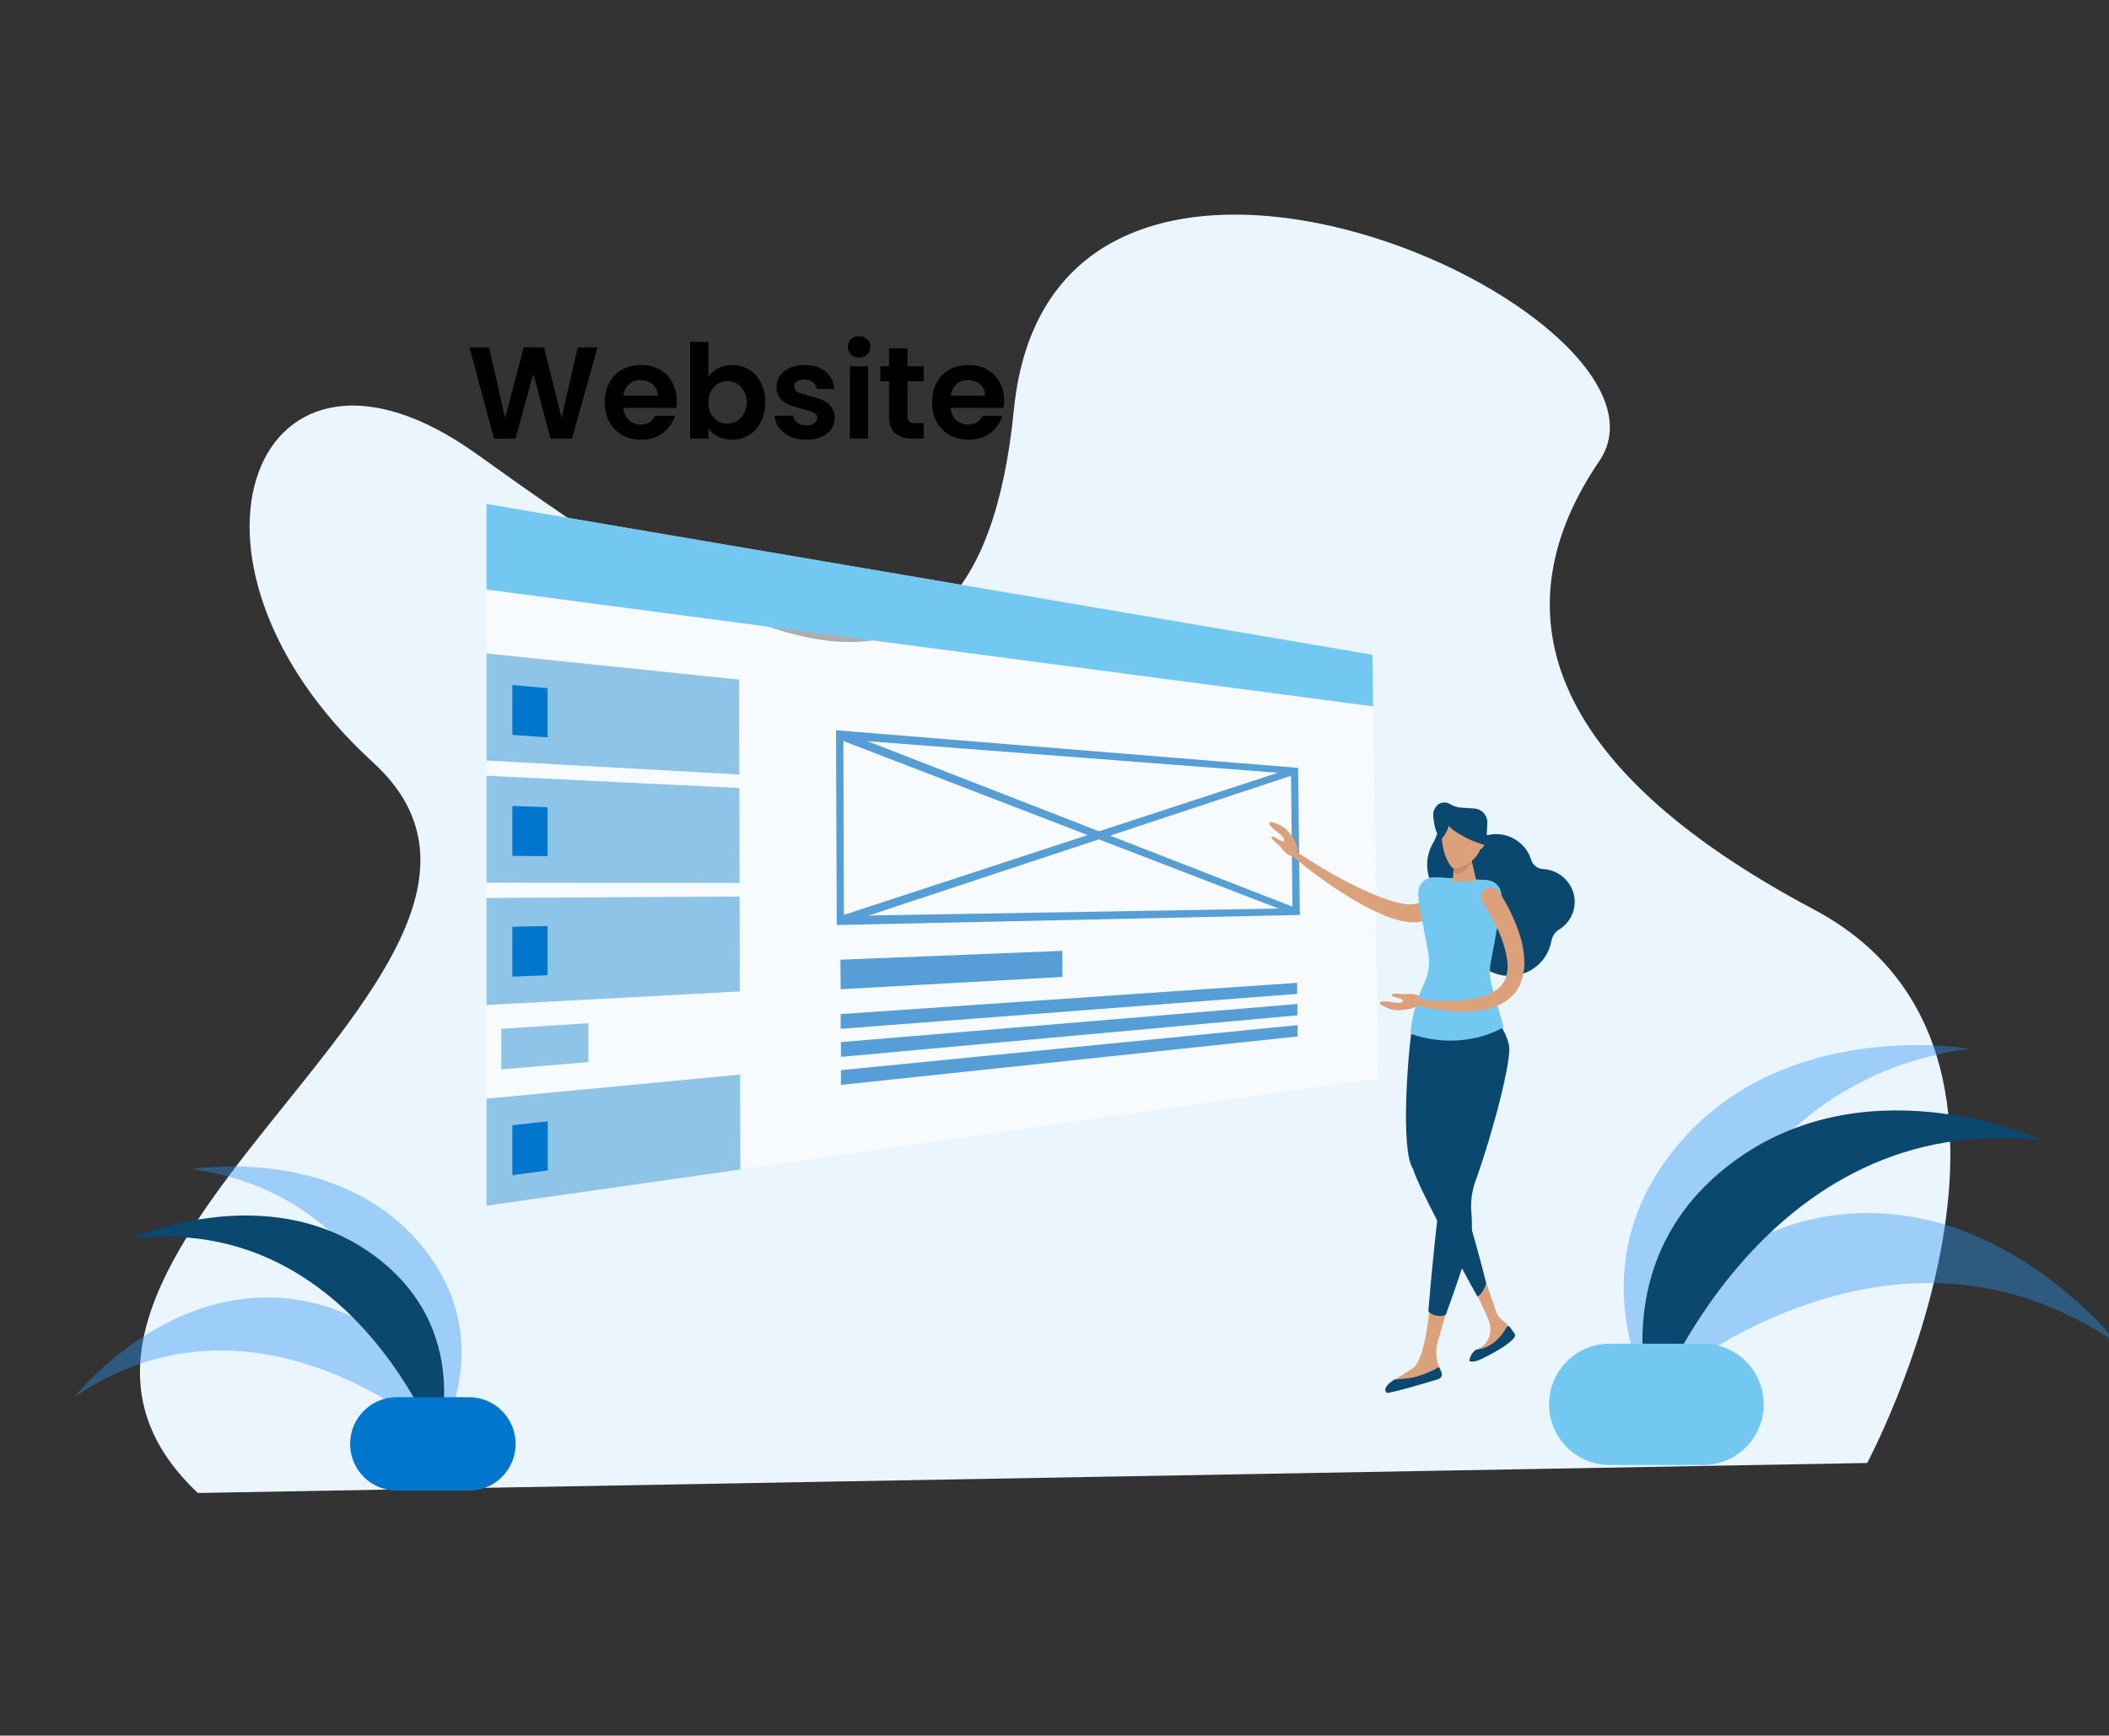 <svg width="226" height="186" viewBox="0 0 226 186" fill="none" xmlns="http://www.w3.org/2000/svg">
<rect x="0" y="0" width="226" height="186" fill="#333333" stroke="none"/>
<g clip-path="url(#clip0_627_10450)">
<path d="M200.088 156.785C200.088 156.785 223.545 112.943 194.348 97.452C165.15 81.962 160.663 65.156 171.386 49.402C182.109 33.648 112.816 1.848 108.649 43.907C104.482 85.966 74.819 65.682 51.099 48.671C27.38 31.661 16.132 59.924 39.968 81.699C63.804 103.473 -5.431 134.923 21.202 160L200.088 156.785Z" fill="#EAF5FD"/>
<path opacity="0.6" d="M147.672 115.555L52.136 129.209V54.008L147.066 70.166L147.672 115.555Z" fill="white"/>
<path d="M147.145 75.701L52.136 63.181V54.008L147.066 70.166L147.145 75.701Z" fill="#72C8F1"/>
<g opacity="0.42">
<path d="M79.228 83.003L52.136 81.5V70.034L79.202 72.828L79.228 83.003Z" fill="#0077CC"/>
</g>
<path d="M58.672 79.022L54.903 78.759V73.408L58.672 73.751V79.022Z" fill="#0077CC"/>
<g opacity="0.42">
<path d="M79.255 94.626L52.136 94.6V83.134L79.228 84.452L79.255 94.626Z" fill="#0077CC"/>
</g>
<path d="M58.672 91.754L54.903 91.727V86.376L58.672 86.508V91.754Z" fill="#0077CC"/>
<g opacity="0.42">
<path d="M79.281 106.251L52.136 107.7V96.235L79.255 96.076L79.281 106.251Z" fill="#0077CC"/>
</g>
<path d="M58.672 104.511L54.903 104.669V99.318L58.672 99.239V104.511Z" fill="#0077CC"/>
<g opacity="0.42">
<path d="M79.334 125.334L52.136 129.209V117.743L79.307 115.16L79.334 125.334Z" fill="#0077CC"/>
</g>
<path d="M58.698 125.439L54.903 125.94V120.589L58.698 120.168V125.439Z" fill="#0077CC"/>
<g opacity="0.42">
<path d="M63.046 113.815L53.717 114.606V110.257L63.046 109.651V113.815Z" fill="#0077CC"/>
</g>
<path d="M139.291 98.053L89.665 99.134L89.586 78.258L139.106 82.291L139.291 98.053ZM90.429 98.159L138.5 97.341L138.342 82.924L90.376 79.233L90.429 98.159Z" fill="#569ED6"/>
<path d="M138.79 98.053L89.849 79.207L90.086 78.311L139.027 97.368L138.79 98.053Z" fill="#569ED6"/>
<path d="M90.165 99.081L89.928 98.211L138.606 82.265L138.843 82.976L90.165 99.081ZM113.858 104.696L90.086 106.013L90.06 102.85L113.832 101.902L113.858 104.696ZM139.001 106.514L90.086 110.257V108.676L139.001 105.328V106.514ZM139.027 108.807L90.113 113.262V111.68L139.027 107.595V108.807ZM139.054 111.074L90.113 116.267V114.685L139.054 109.862V111.074Z" fill="#569ED6"/>
<path d="M159.199 137.293C159.199 137.293 160.226 140.283 160.407 140.766C160.588 141.189 160.951 141.461 161.313 141.733C161.434 141.823 161.524 142.005 161.645 142.186C161.736 142.307 161.706 142.488 161.645 142.609C160.588 145.085 157.719 145.931 157.659 145.75C157.568 145.387 158.021 144.753 158.625 144.421C159.229 144.119 159.622 143.454 159.682 142.79C159.743 142.246 159.652 141.703 159.41 141.189L158.384 138.954L159.199 137.293ZM154.941 140.736L154.065 143.817C153.793 144.753 153.884 145.78 154.276 146.656C154.518 147.139 154.246 147.743 153.733 147.894C152.042 148.408 148.72 149.344 148.599 149.223C147.904 148.559 149.898 147.653 151.407 146.626C152.404 145.961 152.978 142.579 153.219 139.981L154.729 140.464C154.82 140.525 154.911 140.615 154.941 140.736Z" fill="#DBA17B"/>
<path d="M151.68 147.562C150.985 147.743 150.2 147.774 149.505 147.834C149.415 147.834 149.354 147.864 149.294 147.925C148.599 148.408 148.237 148.891 148.599 149.254C148.75 149.405 152.616 148.257 154.126 147.804C154.428 147.713 154.609 147.351 154.458 147.049L154.216 146.505C153.401 146.958 152.555 147.321 151.68 147.562ZM155.545 105.851C157.357 106.214 158.807 108.419 158.354 110.744C158.082 112.103 156.572 116.906 154.941 120.651C154.337 122.101 154.458 123.792 155.394 125.061C155.545 125.272 155.666 125.484 155.787 125.695C156.3 126.782 158.203 133.246 159.26 137.504C159.139 138.048 158.746 138.743 158.324 138.954C156.21 135.239 152.827 128.504 152.284 127.356C151.982 126.692 151.649 125.967 151.408 125.242C150.019 123.188 150.925 112.164 151.347 109.989C151.8 107.663 153.733 105.519 155.545 105.851Z" fill="#0B4870"/>
<path d="M158.612 92.735C158.723 90.72 157.544 89.016 155.978 88.93C154.413 88.844 153.054 90.407 152.943 92.423C152.832 94.438 154.011 96.142 155.576 96.228C157.141 96.314 158.501 94.751 158.612 92.735Z" fill="#0B4870"/>
<path d="M156.42 93.015C156.571 90.991 158.293 89.39 160.316 89.39C162.098 89.39 163.608 90.568 164.091 92.169C164.272 92.743 164.786 93.105 165.359 93.135C165.601 93.135 165.843 93.196 166.114 93.256C167.564 93.649 168.651 94.948 168.742 96.458C168.802 97.817 168.108 98.995 167.051 99.629C166.598 99.901 166.326 100.384 166.235 100.898C165.782 103.284 163.487 104.945 160.98 104.522C158.836 104.16 157.236 102.317 157.175 100.143C157.145 98.814 157.659 97.636 158.504 96.79C157.175 96.065 156.3 94.615 156.42 93.015ZM156.028 87.759C156.028 87.759 154.367 88.665 154.488 90.025C154.488 90.025 153.672 89.39 153.582 87.276C153.551 85.826 156.028 87.759 156.028 87.759Z" fill="#0B4870"/>
<path d="M154.578 95.914C154.548 96.398 154.427 96.911 154.155 97.424C154.004 97.696 153.823 97.938 153.581 98.149C153.34 98.361 153.068 98.512 152.826 98.602C152.283 98.814 151.769 98.844 151.316 98.844C150.863 98.814 150.441 98.753 150.018 98.663C149.202 98.451 148.447 98.18 147.753 97.847C147.028 97.515 146.333 97.183 145.669 96.79C144.34 96.035 143.042 95.189 141.804 94.314C140.565 93.438 139.357 92.501 138.21 91.474C138.089 91.354 138.089 91.172 138.18 91.052C138.27 90.931 138.451 90.931 138.572 91.021C139.176 91.444 139.81 91.867 140.445 92.26C141.079 92.652 141.713 93.045 142.347 93.407C143.646 94.162 144.944 94.857 146.303 95.461C147.632 96.065 149.021 96.609 150.35 96.851C150.682 96.911 151.014 96.941 151.286 96.911C151.588 96.911 151.83 96.851 151.981 96.76C152.132 96.669 152.222 96.609 152.283 96.458C152.343 96.307 152.404 96.065 152.404 95.793C152.404 95.22 152.887 94.736 153.491 94.767C154.065 94.767 154.548 95.25 154.518 95.854C154.578 95.854 154.578 95.884 154.578 95.914Z" fill="#DBA17B"/>
<path d="M153.431 102.861C152.888 100.898 151.831 96.76 152.012 95.431C152.133 94.585 152.888 93.981 153.733 94.011L159.29 94.313C160.196 94.374 160.921 95.129 160.891 96.065C160.86 97.666 159.894 101.29 159.381 103.163L153.431 102.861Z" fill="#72C8F1"/>
<path d="M153.189 140.675C153.099 140.615 153.068 140.524 153.068 140.404C153.401 136.326 153.944 131.161 154.095 130.165C154.125 130.044 154.125 129.953 154.156 129.832C153.552 124.97 153.974 114.61 154.005 112.768C154.035 110.381 155.605 107.754 157.477 107.784C159.35 107.784 161.252 109.838 161.705 112.043C162.007 113.492 160.075 121.104 158.112 126.57C157.689 127.718 157.568 128.957 157.689 130.165C157.749 131.01 157.749 131.856 157.659 132.521C157.508 133.487 156.209 137.414 154.971 140.796C154.941 140.887 154.85 140.978 154.76 140.978C154.216 141.098 153.642 141.008 153.189 140.675Z" fill="#0B4870"/>
<path d="M159.863 105.67C159.622 104.855 159.592 103.979 159.743 103.133C160.135 101.17 160.83 97.515 160.86 95.945C160.89 95.099 160.226 94.404 159.38 94.344L158.565 94.283C158.202 94.978 157.508 95.522 156.481 95.461C155.454 95.401 154.82 94.797 154.548 94.072L153.763 94.042C154.488 95.884 154.065 98.24 152.555 99.539C152.767 100.505 152.948 101.472 153.069 102.257C153.25 103.314 153.069 104.402 152.616 105.368C151.8 107.029 151.106 109.717 151.196 110.805C156.934 112.768 161.132 110.08 161.132 110.08L159.863 105.67Z" fill="#72C8F1"/>
<path d="M155.666 94.525L158.202 94.404L157.568 91.626L155.907 91.716L155.666 94.525Z" fill="#DBA17B"/>
<path d="M155.907 91.716L157.538 91.595L157.749 92.471C157.357 92.864 156.843 93.709 156.239 93.679C156.058 93.679 155.877 93.619 155.726 93.498L155.907 91.716Z" fill="#C98E6D"/>
<path d="M155.786 93.045C156.33 93.075 156.964 92.834 157.81 92.169C158.293 91.776 158.685 91.082 158.716 90.598L158.867 87.91L154.729 87.669C154.729 87.669 154.337 89.088 154.578 90.508C154.729 91.595 155.364 93.015 155.786 93.045Z" fill="#DBA17B"/>
<path d="M158.051 90.055C158.021 90.568 158.263 91.021 158.565 91.021C158.867 91.051 159.259 90.357 159.29 89.843C159.32 89.33 158.988 89.149 158.686 89.118C158.353 89.118 158.082 89.511 158.051 90.055Z" fill="#DBA17B"/>
<path d="M159.38 88.243C159.44 87.397 158.776 86.672 157.93 86.642L156.541 86.551C156.148 86.521 155.756 86.4 155.424 86.189C154.94 85.887 154.306 85.947 153.944 86.37C153.551 86.853 153.37 87.487 154.246 88.152C154.699 88.484 155.363 88.182 155.816 88.363H155.907L157.145 88.424C157.568 88.454 157.87 88.817 157.87 89.239C157.87 89.511 158.081 89.753 158.353 89.753H158.413L158.655 89.118L159.289 90.085L159.38 88.243Z" fill="#0B4870"/>
<path d="M137.153 90.689C137.153 90.689 138.029 91.867 138.482 91.716C138.935 91.565 139.207 91.384 138.996 90.719C138.814 90.055 138.241 89.239 137.788 88.847C137.335 88.424 136.308 88.031 136.157 88.092C135.643 88.212 136.519 88.877 136.942 89.209C137.365 89.541 137.788 89.994 137.546 90.145C137.335 90.296 136.58 89.572 136.278 89.662C136.006 89.753 137.153 90.689 137.153 90.689ZM150.471 106.546C150.471 106.546 151.921 106.395 152.132 106.818C152.314 107.241 152.374 107.573 151.77 107.875C151.166 108.177 150.169 108.298 149.565 108.268C148.961 108.237 147.965 107.724 147.904 107.603C147.663 107.15 148.75 107.331 149.263 107.422C149.807 107.482 150.411 107.512 150.351 107.241C150.32 106.969 149.294 106.939 149.143 106.637C148.992 106.365 150.471 106.546 150.471 106.546Z" fill="#DBA17B"/>
<path d="M155.032 87.638C155.122 88.273 154.911 88.575 156.874 89.662C158.837 90.719 159.501 90.357 160.075 91.414C160.075 91.414 159.894 89.692 158.807 89.028C157.72 88.394 155.817 87.88 155.273 86.491C155.304 86.521 154.971 87.216 155.032 87.638Z" fill="#0B4870"/>
<path d="M160.649 95.582C160.92 96.005 161.162 96.397 161.373 96.79C161.615 97.213 161.826 97.606 162.008 98.028C162.4 98.874 162.732 99.75 163.004 100.686C163.246 101.623 163.397 102.589 163.336 103.646C163.306 103.918 163.276 104.16 163.216 104.432C163.155 104.703 163.095 104.945 163.004 105.217L162.853 105.609C162.793 105.73 162.702 105.851 162.642 105.972C162.581 106.093 162.521 106.214 162.43 106.304L162.159 106.606C161.404 107.422 160.437 107.875 159.501 108.116L159.139 108.207C159.018 108.237 158.897 108.237 158.776 108.267C158.535 108.298 158.293 108.328 158.082 108.358L157.387 108.388L157.025 108.418H156.662C154.82 108.388 153.008 108.056 151.287 107.633C151.136 107.603 151.015 107.422 151.075 107.271C151.106 107.12 151.257 107.029 151.408 107.029C153.159 107.21 154.941 107.331 156.662 107.21L156.995 107.18L157.297 107.12L157.931 107.029L158.535 106.878C158.625 106.848 158.746 106.848 158.837 106.818L159.109 106.727C159.864 106.455 160.528 106.063 160.951 105.519C161.373 104.975 161.555 104.311 161.555 103.556C161.555 102.801 161.373 102.015 161.132 101.23C160.89 100.445 160.558 99.659 160.165 98.934C159.984 98.572 159.773 98.18 159.562 97.817C159.35 97.455 159.109 97.062 158.897 96.76L158.867 96.73C158.535 96.246 158.686 95.582 159.169 95.28C159.682 94.978 160.347 95.129 160.649 95.582Z" fill="#DBA17B"/>
<path d="M155.424 87.789C155.424 87.789 155.242 89.843 153.37 90.749C153.37 90.749 154.246 89.239 154.246 88.212C154.246 87.155 155.575 87.064 155.424 87.789ZM162.249 143.364C162.37 143.243 162.4 143.031 162.279 142.88C162.188 142.76 161.947 142.427 161.766 142.186C161.675 142.065 161.524 142.095 161.464 142.216C160.739 143.515 159.621 144.511 158.202 144.632C157.719 144.904 157.417 145.599 157.477 145.871C157.507 145.931 158.111 145.991 158.776 145.629C161.826 144.149 162.249 143.364 162.249 143.364Z" fill="#0B4870"/>
<path opacity="0.4" d="M176 150C176 150 201.5 126.382 227 144.078C227 144.078 214.49 127.811 196.496 130.249C178.536 132.687 176 150 176 150Z" fill="#2A94F4"/>
<path opacity="0.4" d="M177.62 151C177.62 151 180.894 116.578 211 112.387C211 112.387 191.289 108.917 179.746 122.762C168.203 136.606 177.62 151 177.62 151Z" fill="#2A94F4"/>
<path d="M177.026 151C177.026 151 188.811 118.541 219 122.255C219 122.255 200.799 113.762 186.144 124.215C171.488 134.667 177.026 151 177.026 151Z" fill="#0B4870"/>
<path d="M166 150.5C166 154.092 168.905 157 172.493 157H182.507C186.095 157 189 154.092 189 150.5C189 146.908 186.095 144 182.507 144H172.493C168.905 144 166 146.908 166 150.5Z" fill="#72C8F1"/>
<path opacity="0.4" d="M47.216 154.185C47.216 154.185 27.608 136.314 8 149.704C8 149.704 17.619 137.395 31.456 139.24C45.292 141.085 47.216 154.185 47.216 154.185Z" fill="#2A94F4"/>
<path opacity="0.4" d="M46.636 154.923C46.636 154.923 44.08 128.512 20.571 125.297C20.571 125.297 35.962 122.635 44.976 133.257C53.989 143.879 46.636 154.923 46.636 154.923Z" fill="#2A94F4"/>
<path d="M46.794 154.792C46.794 154.792 37.597 129.909 14.035 132.756C14.035 132.756 28.241 126.246 39.679 134.259C51.117 142.272 46.794 154.792 46.794 154.792Z" fill="#0B4870"/>
<path d="M55.254 154.739C55.254 157.507 53.014 159.747 50.247 159.747H42.525C39.758 159.747 37.518 157.507 37.518 154.739C37.518 151.971 39.758 149.731 42.525 149.731H50.247C53.014 149.731 55.254 151.971 55.254 154.739Z" fill="#0077CC"/>
<path d="M64.028 37.228L61.298 47H58.988L57.154 40.042L55.236 47L52.94 47.014L50.308 37.228H52.408L54.13 44.816L56.118 37.228H58.302L60.178 44.774L61.914 37.228H64.028ZM72.518 42.954C72.518 43.234 72.499 43.486 72.462 43.71H66.792C66.838 44.27 67.034 44.709 67.38 45.026C67.725 45.343 68.15 45.502 68.654 45.502C69.382 45.502 69.9 45.189 70.208 44.564H72.322C72.098 45.311 71.668 45.927 71.034 46.412C70.399 46.888 69.62 47.126 68.696 47.126C67.949 47.126 67.277 46.963 66.68 46.636C66.092 46.3 65.63 45.829 65.294 45.222C64.967 44.615 64.804 43.915 64.804 43.122C64.804 42.319 64.967 41.615 65.294 41.008C65.621 40.401 66.078 39.935 66.666 39.608C67.254 39.281 67.93 39.118 68.696 39.118C69.433 39.118 70.091 39.277 70.67 39.594C71.258 39.911 71.71 40.364 72.028 40.952C72.355 41.531 72.518 42.198 72.518 42.954ZM70.488 42.394C70.478 41.89 70.296 41.489 69.942 41.19C69.587 40.882 69.153 40.728 68.64 40.728C68.154 40.728 67.744 40.877 67.408 41.176C67.081 41.465 66.88 41.871 66.806 42.394H70.488ZM75.908 40.378C76.16 40.005 76.506 39.701 76.944 39.468C77.392 39.235 77.901 39.118 78.47 39.118C79.133 39.118 79.73 39.281 80.262 39.608C80.804 39.935 81.228 40.401 81.536 41.008C81.854 41.605 82.012 42.301 82.012 43.094C82.012 43.887 81.854 44.592 81.536 45.208C81.228 45.815 80.804 46.286 80.262 46.622C79.73 46.958 79.133 47.126 78.47 47.126C77.892 47.126 77.383 47.014 76.944 46.79C76.515 46.557 76.17 46.258 75.908 45.894V47H73.948V36.64H75.908V40.378ZM80.01 43.094C80.01 42.627 79.912 42.226 79.716 41.89C79.53 41.545 79.278 41.283 78.96 41.106C78.652 40.929 78.316 40.84 77.952 40.84C77.598 40.84 77.262 40.933 76.944 41.12C76.636 41.297 76.384 41.559 76.188 41.904C76.002 42.249 75.908 42.655 75.908 43.122C75.908 43.589 76.002 43.995 76.188 44.34C76.384 44.685 76.636 44.951 76.944 45.138C77.262 45.315 77.598 45.404 77.952 45.404C78.316 45.404 78.652 45.311 78.96 45.124C79.278 44.937 79.53 44.671 79.716 44.326C79.912 43.981 80.01 43.57 80.01 43.094ZM86.405 47.126C85.77 47.126 85.201 47.014 84.697 46.79C84.193 46.557 83.791 46.244 83.493 45.852C83.203 45.46 83.045 45.026 83.017 44.55H84.991C85.028 44.849 85.173 45.096 85.425 45.292C85.686 45.488 86.008 45.586 86.391 45.586C86.764 45.586 87.053 45.511 87.259 45.362C87.473 45.213 87.581 45.021 87.581 44.788C87.581 44.536 87.45 44.349 87.189 44.228C86.937 44.097 86.531 43.957 85.971 43.808C85.392 43.668 84.916 43.523 84.543 43.374C84.179 43.225 83.861 42.996 83.591 42.688C83.329 42.38 83.199 41.965 83.199 41.442C83.199 41.013 83.32 40.621 83.563 40.266C83.815 39.911 84.169 39.631 84.627 39.426C85.093 39.221 85.639 39.118 86.265 39.118C87.189 39.118 87.926 39.351 88.477 39.818C89.027 40.275 89.331 40.896 89.387 41.68H87.511C87.483 41.372 87.352 41.129 87.119 40.952C86.895 40.765 86.591 40.672 86.209 40.672C85.854 40.672 85.579 40.737 85.383 40.868C85.196 40.999 85.103 41.181 85.103 41.414C85.103 41.675 85.233 41.876 85.495 42.016C85.756 42.147 86.162 42.282 86.713 42.422C87.273 42.562 87.735 42.707 88.099 42.856C88.463 43.005 88.775 43.239 89.037 43.556C89.307 43.864 89.447 44.275 89.457 44.788C89.457 45.236 89.331 45.637 89.079 45.992C88.836 46.347 88.481 46.627 88.015 46.832C87.557 47.028 87.021 47.126 86.405 47.126ZM92.06 38.32C91.714 38.32 91.425 38.213 91.192 37.998C90.968 37.774 90.856 37.499 90.856 37.172C90.856 36.845 90.968 36.575 91.192 36.36C91.425 36.136 91.714 36.024 92.06 36.024C92.405 36.024 92.69 36.136 92.914 36.36C93.147 36.575 93.264 36.845 93.264 37.172C93.264 37.499 93.147 37.774 92.914 37.998C92.69 38.213 92.405 38.32 92.06 38.32ZM93.026 39.244V47H91.066V39.244H93.026ZM97.244 40.854V44.606C97.244 44.867 97.305 45.059 97.426 45.18C97.557 45.292 97.771 45.348 98.07 45.348H98.98V47H97.748C96.096 47 95.27 46.197 95.27 44.592V40.854H94.346V39.244H95.27V37.326H97.244V39.244H98.98V40.854H97.244ZM107.6 42.954C107.6 43.234 107.581 43.486 107.544 43.71H101.874C101.92 44.27 102.116 44.709 102.462 45.026C102.807 45.343 103.232 45.502 103.736 45.502C104.464 45.502 104.982 45.189 105.29 44.564H107.404C107.18 45.311 106.75 45.927 106.116 46.412C105.481 46.888 104.702 47.126 103.778 47.126C103.031 47.126 102.359 46.963 101.762 46.636C101.174 46.3 100.712 45.829 100.376 45.222C100.049 44.615 99.886 43.915 99.886 43.122C99.886 42.319 100.049 41.615 100.376 41.008C100.702 40.401 101.16 39.935 101.748 39.608C102.336 39.281 103.012 39.118 103.778 39.118C104.515 39.118 105.173 39.277 105.752 39.594C106.34 39.911 106.792 40.364 107.11 40.952C107.436 41.531 107.6 42.198 107.6 42.954ZM105.57 42.394C105.56 41.89 105.378 41.489 105.024 41.19C104.669 40.882 104.235 40.728 103.722 40.728C103.236 40.728 102.826 40.877 102.49 41.176C102.163 41.465 101.962 41.871 101.888 42.394H105.57Z" fill="black"/>
</g>
<defs>
<clipPath id="clip0_627_10450">
<rect width="226" height="186" fill="white"/>
</clipPath>
</defs>
</svg>

